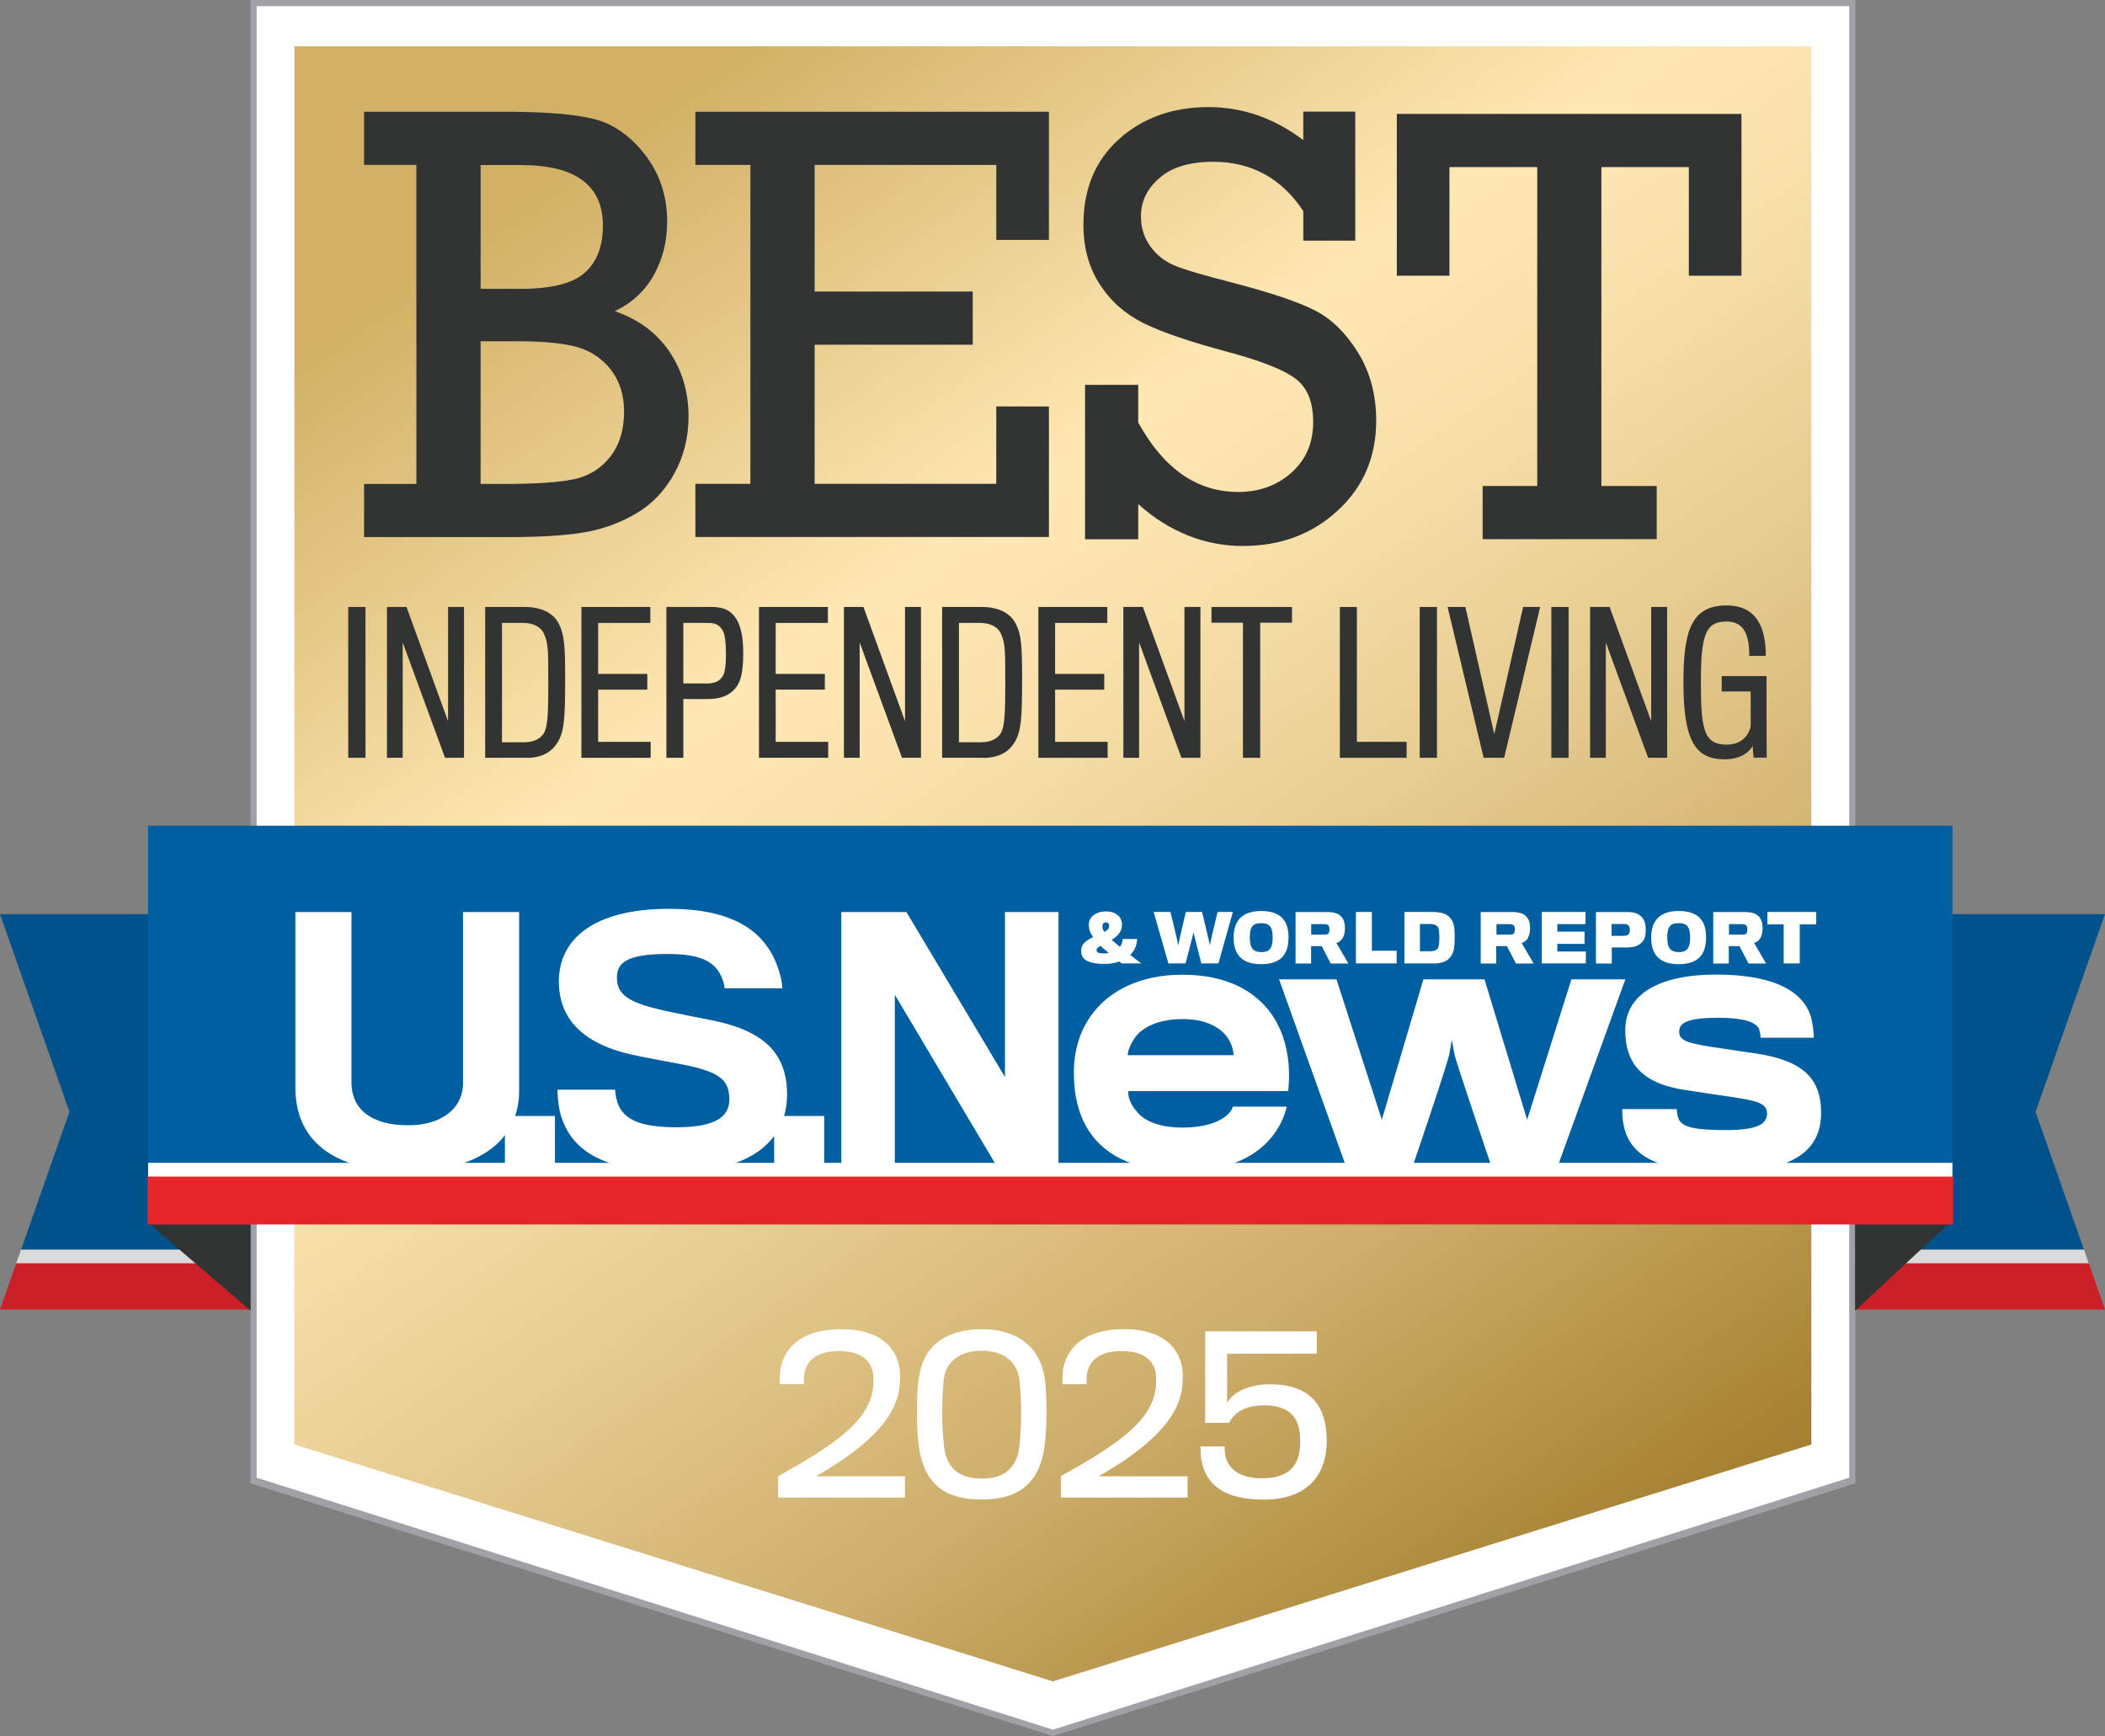 <?xml version="1.0" encoding="UTF-8"?>
<svg id="uuid-a7f0b1dd-2bc5-4992-8f47-cd01aa7cc683" data-name="Layer 2" xmlns="http://www.w3.org/2000/svg" xmlns:xlink="http://www.w3.org/1999/xlink" viewBox="0 0 193.98 160">
  <rect x="0" y="0" width="193.98" height="160" fill="#808080" stroke="none"/>
  <defs>
    <linearGradient id="uuid-be8fbbdb-49e0-48b0-bcb6-beffd1f36b0a" x1="43.76" y1="-7.37" x2="150.29" y2="144.77" gradientUnits="userSpaceOnUse">
      <stop offset=".13" stop-color="#d2b167"/>
      <stop offset=".39" stop-color="#ffe8b4"/>
      <stop offset=".48" stop-color="#f8e0ab"/>
      <stop offset=".61" stop-color="#e8cd92"/>
      <stop offset=".79" stop-color="#cdae6b"/>
      <stop offset=".98" stop-color="#a88334"/>
      <stop offset="1" stop-color="#a58030"/>
    </linearGradient>
  </defs>
  <g id="uuid-a2b606db-744d-4394-aae7-b05617148601" data-name="Layer 1">
    <g>
      <g>
        <g>
          <g>
            <polygon points="23.36 136.43 23.36 .29 170.69 .29 170.69 136.43 97.03 159.7 23.36 136.43" fill="#fff"/>
            <path d="M170.41.57v135.62l-73.38,23.22-73.38-23.22V.57h146.76M170.97,0H23.08v136.71l73.95,23.29,73.95-23.29V0h0Z" fill="#9fa1a6"/>
          </g>
          <polygon points="166.92 4.27 27.13 4.27 27.13 133.13 97.03 154.96 166.92 133.13 166.92 4.27" fill="url(#uuid-be8fbbdb-49e0-48b0-bcb6-beffd1f36b0a)"/>
        </g>
        <g>
          <path d="M32.09,69.84v-13.9h1.59v13.9h-1.59Z" fill="#323333"/>
          <path d="M41.01,69.84l-3.9-10.63v10.63h-1.45v-13.9h1.8l3.83,10.53v-10.53h1.47v13.9h-1.75Z" fill="#323333"/>
          <path d="M48.49,69.84h-3.78v-13.9h3.67c1.54,0,2.64.59,3.11,1.54.53,1.03.59,2.08.59,5.16,0,3.55-.09,4.74-.66,5.72-.51.87-1.38,1.49-2.94,1.49ZM50.52,62.64c0-2.38.04-3.32-.4-4.25-.31-.68-1.07-.98-1.92-.98h-1.94v11h2.03c.82,0,1.5-.28,1.84-.86.35-.63.4-1.82.4-4.91Z" fill="#323333"/>
          <path d="M53.58,69.84v-13.9h6.35v1.47h-4.81v4.7h4.53v1.45h-4.53v4.81h4.84v1.47h-6.38Z" fill="#323333"/>
          <path d="M67.88,63.28c-.47.68-1.24,1.08-2.36,1.14-.3.02-2.55,0-2.55,0v5.42h-1.56v-13.9h4.18c1.21,0,1.82.4,2.27,1.12.38.59.63,1.56.63,3.15s-.19,2.47-.61,3.08ZM66.62,58.14c-.31-.54-.68-.73-1.36-.73h-2.29v5.58h2.2c.87,0,1.24-.33,1.47-.75.17-.31.26-.94.26-1.99s-.12-1.82-.28-2.1Z" fill="#323333"/>
          <path d="M69.94,69.84v-13.9h6.35v1.47h-4.81v4.7h4.53v1.45h-4.53v4.81h4.84v1.47h-6.38Z" fill="#323333"/>
          <path d="M83.12,69.84l-3.9-10.63v10.63h-1.45v-13.9h1.8l3.83,10.53v-10.53h1.47v13.9h-1.75Z" fill="#323333"/>
          <path d="M90.6,69.84h-3.78v-13.9h3.67c1.54,0,2.64.59,3.11,1.54.53,1.03.59,2.08.59,5.16,0,3.55-.09,4.74-.66,5.72-.51.87-1.38,1.49-2.94,1.49ZM92.63,62.64c0-2.38.04-3.32-.4-4.25-.31-.68-1.07-.98-1.92-.98h-1.94v11h2.03c.82,0,1.5-.28,1.84-.86.35-.63.4-1.82.4-4.91Z" fill="#323333"/>
          <path d="M95.69,69.84v-13.9h6.35v1.47h-4.81v4.7h4.53v1.45h-4.53v4.81h4.84v1.47h-6.38Z" fill="#323333"/>
          <path d="M108.87,69.84l-3.9-10.63v10.63h-1.45v-13.9h1.8l3.83,10.53v-10.53h1.47v13.9h-1.75Z" fill="#323333"/>
          <path d="M116.13,57.39v12.45h-1.59v-12.45h-2.9v-1.45h7.42v1.45h-2.92Z" fill="#323333"/>
          <path d="M123.47,69.84v-13.9h1.57v12.43h4.58v1.47h-6.16Z" fill="#323333"/>
          <path d="M130.83,69.84v-13.9h1.59v13.9h-1.59Z" fill="#323333"/>
          <path d="M138.61,69.84h-1.89l-3.32-13.9h1.64l2.66,11.72,2.66-11.72h1.57l-3.32,13.9Z" fill="#323333"/>
          <path d="M142.96,69.84v-13.9h1.59v13.9h-1.59Z" fill="#323333"/>
          <path d="M151.88,69.84l-3.9-10.63v10.63h-1.45v-13.9h1.8l3.83,10.53v-10.53h1.47v13.9h-1.75Z" fill="#323333"/>
          <path d="M161.6,69.84l-.09-1.08c-.35.59-1.14,1.22-2.59,1.22-2.67,0-3.79-1.68-3.79-7.08,0-4.69.7-7.1,3.97-7.1,2.89,0,3.62,2.19,3.62,4.65h-1.52c0-1.75-.37-3.17-2.1-3.17-1.96,0-2.36,1.28-2.36,5.65s.3,5.7,2.4,5.7c1.24,0,1.98-.75,2.19-1.68v-3.22h-2.67v-1.42h4.13v4.11c0,1.64.02,3.39.02,3.41h-1.19Z" fill="#323333"/>
        </g>
        <g>
          <path d="M38.37,44.6V15.2h-4.82v-4.9h13.05c3.59,0,6.28.22,8.07.65,1.79.43,3.38,1.53,4.75,3.28,1.37,1.76,2.06,3.82,2.06,6.19,0,1.82-.41,3.47-1.23,4.93-.82,1.47-2.01,2.57-3.59,3.33,2.18.75,3.86,2,5.03,3.73,1.17,1.74,1.76,3.72,1.76,5.96,0,1.94-.44,3.69-1.31,5.27s-2.03,2.8-3.48,3.66c-1.45.86-3.03,1.45-4.75,1.75-1.72.3-4.06.45-7.03.45h-13.33v-4.9h4.82ZM44.29,26.62h3.69c2.82,0,4.79-.49,5.9-1.48,1.12-.99,1.68-2.44,1.68-4.35,0-3.72-2.53-5.58-7.58-5.58h-3.69v11.41ZM44.29,44.6h2.23c2.91,0,5.05-.15,6.4-.44s2.46-.98,3.31-2.06,1.28-2.47,1.28-4.16c0-1.54-.41-2.83-1.23-3.88-.82-1.04-1.87-1.74-3.16-2.09-1.29-.35-3.11-.52-5.45-.52h-3.38v13.13Z" fill="#323333"/>
          <path d="M69.15,44.6V15.2h-5.07v-4.9h32.58v11.81h-4.85v-6.91h-16.74v11.67h14.57v4.9h-14.57v12.82h16.74v-7.13h4.85v12.03h-32.58v-4.9h5.07Z" fill="#323333"/>
          <path d="M99.99,49.7v-14.23h4.9v3.47c2.35,4.27,5.42,6.4,9.22,6.4,1.93,0,3.57-.59,4.9-1.78,1.33-1.18,2-2.73,2-4.65s-.55-3.2-1.64-4.02c-1.09-.82-3.15-1.63-6.17-2.44-3.51-.94-6.12-1.83-7.81-2.66-1.69-.84-3.04-2.03-4.04-3.58-1.01-1.55-1.51-3.39-1.51-5.51,0-3.29,1.09-5.91,3.28-7.88,2.19-1.96,4.94-2.95,8.24-2.95,3.14,0,6.05,1.01,8.74,3.04v-2.62h4.79v11.89h-4.79v-2.73c-2.01-3.03-4.78-4.54-8.31-4.54-2.14,0-3.79.49-4.93,1.48-1.15.99-1.72,2.17-1.72,3.54,0,1.05.29,1.98.87,2.78.58.8,1.33,1.39,2.23,1.76.9.38,2.68.9,5.33,1.58,3.46.9,5.97,1.74,7.53,2.52,1.56.78,2.9,2.08,4.03,3.9s1.69,3.92,1.69,6.29c0,3.35-1.18,6.11-3.54,8.29-2.36,2.18-5.28,3.27-8.75,3.27s-6.78-1.29-9.64-3.86v3.24h-4.9Z" fill="#323333"/>
          <path d="M141.66,44.79V15.4h-8.09v10.01h-4.85v-14.91h31.76v14.91h-4.85v-10.01h-8.06v29.39h5.1v4.9h-16.04v-4.9h5.02Z" fill="#323333"/>
        </g>
        <g>
          <polygon points="0 84.25 22.97 84.25 22.97 115.17 1.94 115.17 6.4 102.47 0 84.25" fill="#00528b"/>
          <polygon points="22.97 116.44 1.49 116.44 1.94 115.17 22.97 115.17 22.97 116.44" fill="#d9dad9"/>
          <polygon points="22.97 120.69 0 120.69 1.49 116.44 22.97 116.44 22.97 120.69" fill="#cc2029"/>
        </g>
        <g>
          <polygon points="193.98 84.25 171.01 84.25 171.01 115.17 192.04 115.17 187.58 102.47 193.98 84.25" fill="#00528b"/>
          <polygon points="171.01 116.44 192.49 116.44 192.04 115.17 171.01 115.17 171.01 116.44" fill="#d9dad9"/>
          <polygon points="171.01 120.69 193.98 120.69 192.49 116.44 171.01 116.44 171.01 120.69" fill="#cc2029"/>
        </g>
        <polygon points="23.1 112.68 23.1 120.8 13.6 112.65 23.1 112.68" fill="#323333"/>
        <polygon points="170.95 112.68 170.95 120.8 179.71 112.65 170.95 112.68" fill="#323333"/>
        <rect x="13.64" y="76.1" width="166.29" height="32.39" fill="#005fa1"/>
        <g id="uuid-82f563da-8b5a-4117-ae24-86a922e3b6dd" data-name="U.S.News">
          <path d="M37.49,107.96c-5.88,0-10.27-2.21-10.27-7.74v-16.16h5.17v15.71c0,2.48,1.85,3.94,5.23,3.94,2.96,0,5.05-1.46,5.05-3.91v-15.74h5.17v16.46c0,4.99-4.3,7.44-10.34,7.44Z" fill="#fff"/>
          <path d="M46.53,107.66v-4.81h4.61v4.81h-4.61Z" fill="#fff"/>
          <path d="M62.36,107.99c-7.14,0-9.71-2.15-10.66-5.14-.24-.77-.33-1.94-.33-2.42h5.32c0,.42.15,1.13.33,1.49.66,1.37,2.21,1.97,5.35,1.97,3.58,0,4.84-.99,4.84-2.54,0-1.94-.99-2.63-4.81-3.34-.69-.12-2.42-.45-3.46-.66-4.6-.86-7.44-2.99-7.44-6.9s3.23-6.69,10.16-6.69c5.91,0,8.69,2.06,9.89,5.05.3.78.54,1.67.54,2.27h-5.32c0-.27-.15-.8-.33-1.16-.63-1.31-1.91-2-4.9-2-3.91,0-4.69.86-4.69,2.21,0,1.73,1.4,2.42,5.26,3.2,1.19.24,2.74.57,3.28.66,4.69.9,7.14,2.84,7.14,6.87,0,4.27-3.38,7.14-10.16,7.14Z" fill="#fff"/>
          <path d="M71.34,107.66v-4.81h4.61v4.81h-4.61Z" fill="#fff"/>
          <path d="M91.96,107.66l-9.5-15.98v15.98h-4.93v-23.6h6l9.08,15.2v-15.2h4.93v23.6h-5.58Z" fill="#fff"/>
          <path d="M115.42,106.36c-1.52.98-3.64,1.58-6.46,1.58-3.86,0-7-1.14-8.67-3.8-.86-1.36-1.33-3.1-1.33-5.29,0-2,.54-3.76,1.52-5.16,1.68-2.44,4.68-3.86,8.48-3.86,3.99,0,6.71,1.45,8.26,3.7,1.3,1.9,1.77,4.4,1.49,7.03h-14.75c0,.79.35,1.4.95,2.06.73.79,2.15,1.3,4.05,1.3,1.43,0,2.47-.25,3.2-.57.92-.41,1.36-.98,1.45-1.36h4.97c-.41,1.68-1.42,3.26-3.16,4.37ZM112.82,95.25c-.73-.73-1.93-1.33-3.83-1.33-1.8,0-3.13.48-3.99,1.24-.6.54-1.08,1.58-1.08,2.09h9.75c0-.51-.22-1.33-.85-1.99Z" fill="#fff"/>
          <path d="M143.48,107.66h-5.98s-3.42-10-3.48-10.57c-.03-.22-.23-1.25-.23-1.25,0,0-.19,1.03-.22,1.22-.03.6-3.45,10.61-3.45,10.61h-6.02l-6.23-17.41h5.29l4.18,12.94,3.83-12.94h5.63l3.93,12.94,4.08-12.94h4.97l-6.3,17.41Z" fill="#fff"/>
          <path d="M159.08,107.98c-5.89,0-8.67-1.17-9.4-4.02-.16-.69-.19-1.17-.19-1.74h5.03c0,.22.03.54.16.89.32.82,1.65,1.04,4.4,1.04s3.76-.51,3.76-1.52-1.05-1.2-3.61-1.58c-.66-.09-2.75-.41-3.79-.57-3.83-.54-5.67-2.21-5.67-5.54,0-3.1,2.78-5.12,8.39-5.12,4.77,0,7.78,1.24,8.67,3.73.22.67.32,1.74.32,2.09h-4.91c0-.19-.06-.73-.22-.95-.35-.47-1.27-.89-3.67-.89-2.79,0-3.61.45-3.61,1.27,0,.76.54,1.04,3.01,1.42,1.01.16,3.45.51,4.05.6,4.18.63,6.02,2.18,6.02,5.45,0,3.61-2.72,5.44-8.73,5.44Z" fill="#fff"/>
        </g>
        <g id="uuid-1333a37b-aa9f-443d-9343-4789d19232fc" data-name="&amp;amp; World Report">
          <path d="M103.2,87.26c.16-.2.24-.45.26-.72h1.33c-.02.6-.26,1.11-.64,1.47.31.23.67.51,1.02.78h-1.81c-.08-.06-.16-.12-.22-.18-.37.15-.85.23-1.31.23-1.13,0-2.14-.2-2.19-1.08,0-.07,0-.18,0-.25.01-.54.53-.87,1.09-1.14-.27-.39-.38-.72-.39-1v-.24c.03-.58.6-1.13,1.59-1.13.9,0,1.43.52,1.46,1.1,0,.04,0,.18,0,.21-.01.6-.47,1.02-.95,1.31.21.18.49.42.76.64ZM101.05,87.56c0,.23.21.31.71.31.13,0,.3-.02.41-.05-.27-.23-.56-.45-.75-.65-.22.12-.37.25-.37.38ZM102.21,85.41v-.1c0-.16-.08-.3-.3-.3s-.3.14-.32.31c0,.04,0,.09,0,.13,0,.13.08.28.19.44.24-.14.41-.3.43-.48Z" fill="#fff"/>
          <path d="M112.3,88.79h-1.59s-.71-2.73-.73-2.89c0,.16-.73,2.89-.73,2.89h-1.58l-1.36-4.74h1.55s.72,2.93.72,3.08c0-.15.7-3.08.7-3.08h1.49s.72,2.93.72,3.08c0-.15.71-3.08.71-3.08h1.41l-1.33,4.74Z" fill="#fff"/>
          <path d="M118.74,86.38c0,1.67-.79,2.48-2.53,2.48s-2.53-.85-2.53-2.47c0-1.51.78-2.43,2.53-2.43s2.53.83,2.53,2.41ZM117.28,86.41c0-.94-.26-1.33-1.06-1.33s-1.05.37-1.05,1.33c0,1,.36,1.34,1.06,1.34s1.05-.28,1.05-1.34Z" fill="#fff"/>
          <path d="M123.73,86.45c-.15.25-.36.4-.58.45l1.11,1.9h-1.63l-.83-1.6h-.98v1.6h-1.43v-4.74h3c.63,0,1.04.18,1.28.5.19.24.27.56.27,1,0,.38-.08.68-.21.89ZM122.47,85.37c-.07-.15-.21-.2-.42-.2h-1.22v.97h1.25c.18,0,.33-.04.38-.16.04-.09.05-.21.05-.31,0-.11-.01-.23-.05-.31Z" fill="#fff"/>
          <path d="M124.95,88.79v-4.74h1.47v3.57h2.28v1.17h-3.74Z" fill="#fff"/>
          <path d="M132.09,88.79h-2.67v-4.74h2.6c.86,0,1.39.21,1.68.62.29.4.35.8.35,1.66,0,1.01-.07,1.38-.33,1.78-.29.44-.77.69-1.63.69ZM132.64,86.33c0-.34-.04-.78-.15-.91-.18-.2-.36-.26-.72-.26h-.92v2.51h.92c.37,0,.57-.08.73-.27.12-.15.14-.69.14-1.08Z" fill="#fff"/>
          <path d="M140.81,86.45c-.15.25-.37.4-.59.45l1.11,1.9h-1.63l-.84-1.6h-.98v1.6h-1.43v-4.74h3c.63,0,1.04.18,1.28.5.19.24.27.56.27,1,0,.38-.09.68-.21.89ZM139.55,85.37c-.07-.15-.22-.2-.43-.2h-1.22v.97h1.25c.18,0,.34-.04.39-.16.04-.09.05-.21.05-.31,0-.11,0-.23-.05-.31Z" fill="#fff"/>
          <path d="M142.08,88.79v-4.74h4.03v1.12h-2.6v.69h2.51v1.13h-2.51v.7h2.63v1.1h-4.06Z" fill="#fff"/>
          <path d="M151.3,86.84c-.27.32-.73.47-1.31.48-.18,0-1.46,0-1.46,0v1.48h-1.46v-4.74h2.92c.57,0,.98.13,1.24.4.28.24.43.65.43,1.24,0,.53-.11.9-.35,1.15ZM150.13,85.38c-.08-.15-.22-.22-.46-.22h-1.16v1.09h1.14c.28,0,.41-.09.48-.22.05-.09.06-.18.06-.31,0-.15-.02-.27-.06-.33Z" fill="#fff"/>
          <path d="M157.22,86.38c0,1.67-.79,2.48-2.53,2.48s-2.53-.85-2.53-2.47c0-1.51.78-2.43,2.53-2.43s2.53.83,2.53,2.41ZM155.75,86.41c0-.94-.25-1.33-1.06-1.33s-1.05.37-1.05,1.33c0,1,.36,1.34,1.05,1.34s1.06-.28,1.06-1.34Z" fill="#fff"/>
          <path d="M162.23,86.45c-.15.25-.37.4-.59.45l1.11,1.9h-1.62l-.84-1.6h-.98v1.6h-1.43v-4.74h3c.63,0,1.04.18,1.28.5.18.24.27.56.27,1,0,.38-.09.68-.21.89ZM160.97,85.37c-.07-.15-.22-.2-.42-.2h-1.22v.97h1.25c.18,0,.34-.04.39-.16.03-.09.05-.21.05-.31,0-.11-.01-.23-.05-.31Z" fill="#fff"/>
          <path d="M165.85,85.19v3.6h-1.48v-3.6h-1.5v-1.14h4.5v1.14h-1.52Z" fill="#fff"/>
        </g>
        <rect x="13.65" y="107.17" width="166.27" height="1.53" fill="#fff"/>
        <rect x="13.6" y="108.44" width="166.39" height="4.41" fill="#e6252b"/>
      </g>
      <g>
        <path d="M71.71,138.03v-1.98c5.23-2.93,8.72-5.21,8.78-8.65v-.41c-.02-1.42-.95-2.47-3.17-2.47s-3.07,1.01-3.22,2.23c-.02.19-.02.58-.02.82h-2.23c0-.33.02-.86.04-1.2.27-2.02,1.85-3.87,5.63-3.87s5.32,1.92,5.42,4.08c.02.23,0,.62-.02.87-.12,3.46-3.71,6.31-7.73,8.61h8.2v1.96h-11.68Z" fill="#fff"/>
        <path d="M96.15,126.39c.25,1.05.29,2.43.29,3.96,0,1.28-.14,3.17-.41,4.08-.7,2.58-2.53,3.77-5.56,3.77s-4.84-1.09-5.58-3.81c-.29-1.03-.39-2.76-.39-4.06,0-1.52.02-2.68.29-3.94.5-2.37,2.43-3.89,5.69-3.89s5.15,1.65,5.65,3.89ZM93.89,126.88c-.29-1.46-1.48-2.39-3.42-2.39s-3.19.93-3.46,2.39c-.14.74-.19,2.55-.19,3.48,0,1.22.12,2.86.29,3.58.39,1.59,1.52,2.33,3.38,2.33s2.93-.8,3.34-2.33c.17-.66.27-2.55.27-3.59,0-.99-.06-2.74-.21-3.46Z" fill="#fff"/>
        <path d="M97.76,138.03v-1.98c5.23-2.93,8.72-5.21,8.78-8.65v-.41c-.02-1.42-.95-2.47-3.17-2.47s-3.07,1.01-3.22,2.23c-.02.19-.02.58-.02.82h-2.23c0-.33.02-.86.04-1.2.27-2.02,1.85-3.87,5.63-3.87s5.32,1.92,5.42,4.08c.02.23,0,.62-.02.87-.12,3.46-3.71,6.31-7.73,8.61h8.2v1.96h-11.68Z" fill="#fff"/>
        <path d="M110.71,134.57c-.06-.33-.08-.87-.08-1.26h2.22c0,.29.02.64.08.91.33,1.4,1.65,2.02,3.34,2.02,2.45,0,3.55-1.07,3.55-3.42,0-2.06-.85-3.3-3.34-3.3-1.28,0-2.6.37-3.21,1.61h-2.21v-8.43h10.28v2.06h-8.26v4.53c.58-1.09,2.23-1.71,3.91-1.71,3.87,0,5.27,2.08,5.27,5.19,0,3.65-2.29,5.44-5.79,5.44s-5.32-1.24-5.75-3.63Z" fill="#fff"/>
      </g>
    </g>
  </g>
</svg>